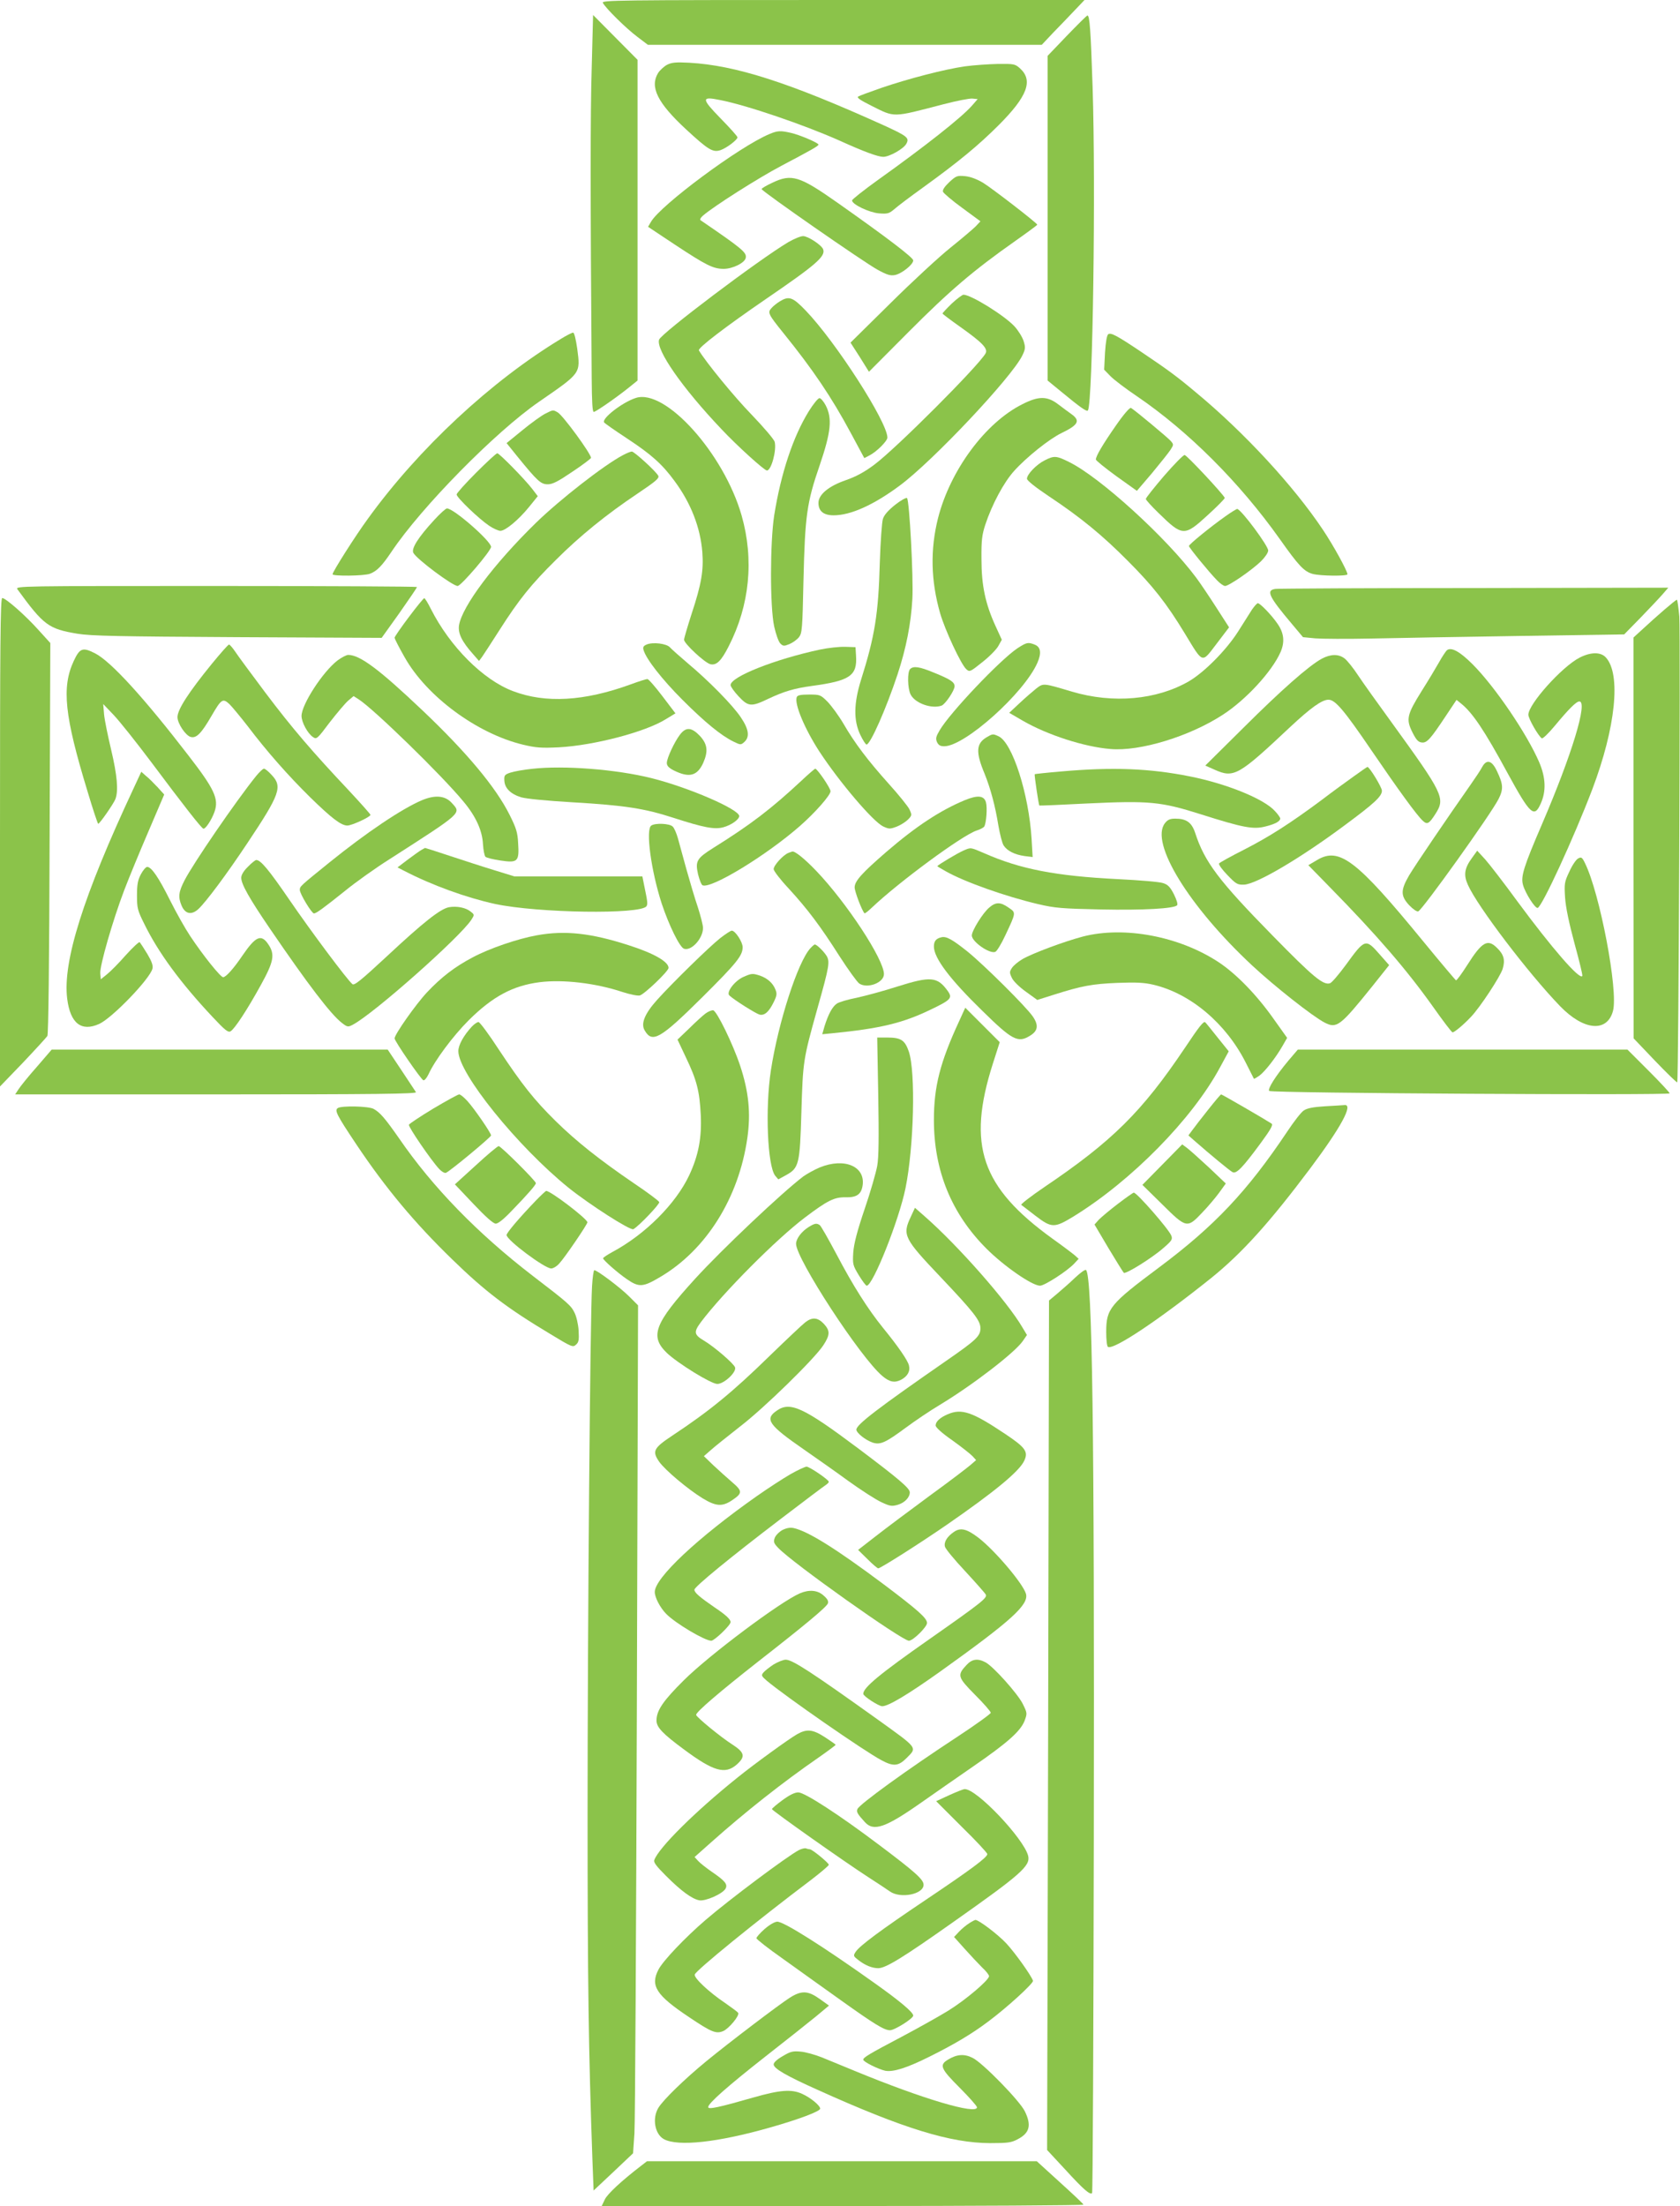 <?xml version="1.0" standalone="no"?>
<!DOCTYPE svg PUBLIC "-//W3C//DTD SVG 20010904//EN"
 "http://www.w3.org/TR/2001/REC-SVG-20010904/DTD/svg10.dtd">
<svg version="1.0" xmlns="http://www.w3.org/2000/svg"
 width="975pt" height="1280pt" viewBox="0 0 975 1280"
 preserveAspectRatio="xMidYMid meet">
<g transform="translate(0,1280) scale(0.1,-0.1)"
fill="#8bc34a" stroke="none">
<path d="M3499 12783 c18 -33 135 -148 199 -196 l62 -47 1143 0 1143 0 64 68
c36 37 92 95 125 130 l59 62 -1402 0 c-1333 0 -1402 -1 -1393 -17z"/>
<path d="M3434 12404 c-8 -262 -8 -737 0 -1801 1 -133 4 -193 12 -193 12 0
141 90 212 148 l42 34 0 931 0 930 -129 130 -129 130 -8 -309z"/>
<path d="M6192 12593 l-112 -117 0 -942 0 -942 78 -64 c114 -94 150 -119 156
-109 28 45 46 1295 27 1876 -11 333 -17 415 -30 415 -4 0 -57 -53 -119 -117z"/>
<path d="M3871 12424 c-18 -10 -42 -32 -52 -48 -49 -81 -3 -173 162 -326 130
-120 156 -136 201 -121 35 12 98 60 98 74 0 6 -44 55 -97 109 -113 116 -114
130 -6 108 156 -30 492 -145 698 -237 141 -64 221 -93 251 -93 36 0 119 47
134 76 19 34 7 44 -138 110 -545 246 -853 345 -1122 360 -78 4 -101 2 -129
-12z"/>
<path d="M5600 12415 c-118 -17 -327 -71 -485 -125 -66 -23 -126 -45 -134 -50
-11 -6 11 -21 75 -53 140 -70 119 -70 419 8 77 20 153 35 169 33 l30 -3 -34
-39 c-60 -68 -270 -234 -546 -431 -82 -59 -149 -112 -149 -118 0 -23 99 -70
156 -75 51 -4 59 -1 90 25 19 17 92 72 163 123 209 151 324 246 442 364 167
167 201 259 124 329 -29 26 -35 27 -128 26 -53 -1 -140 -7 -192 -14z"/>
<path d="M4465 12022 c-173 -72 -631 -412 -687 -509 l-17 -29 155 -103 c182
-120 223 -141 284 -141 52 0 123 35 128 64 6 31 -19 52 -262 218 -6 4 0 15 15
28 63 54 319 217 454 288 178 94 215 115 215 123 0 10 -110 57 -160 68 -60 14
-78 13 -125 -7z"/>
<path d="M5509 11743 c-28 -27 -40 -45 -36 -56 3 -8 53 -51 111 -93 l106 -78
-27 -29 c-16 -16 -82 -72 -148 -125 -66 -53 -223 -198 -349 -323 l-230 -227
54 -84 53 -85 231 232 c237 238 374 355 617 526 71 50 129 93 129 95 0 9 -262
211 -314 243 -37 22 -74 36 -106 39 -45 4 -51 2 -91 -35z"/>
<path d="M4483 11740 c-35 -16 -63 -33 -63 -37 0 -12 594 -425 673 -468 53
-29 74 -36 100 -31 39 7 107 61 107 85 0 16 -146 128 -440 335 -220 155 -266
169 -377 116z"/>
<path d="M4575 11395 c-170 -101 -739 -530 -750 -566 -19 -59 135 -280 361
-518 92 -98 250 -241 265 -241 25 0 57 117 45 166 -4 15 -63 84 -134 158 -102
105 -264 303 -306 373 -7 14 157 139 389 298 291 199 348 248 332 289 -10 25
-88 76 -116 76 -15 0 -53 -16 -86 -35z"/>
<path d="M5524 11039 c-30 -29 -54 -55 -54 -58 0 -3 48 -39 106 -80 124 -88
159 -124 144 -151 -38 -70 -521 -554 -647 -647 -56 -42 -106 -69 -164 -89
-101 -35 -159 -84 -159 -132 0 -48 30 -72 88 -72 99 0 232 60 383 172 191 141
650 628 712 755 18 37 19 47 8 83 -7 23 -31 62 -53 86 -58 63 -251 183 -296
184 -7 0 -38 -23 -68 -51z"/>
<path d="M4525 11051 c-16 -10 -38 -27 -48 -39 -23 -25 -19 -35 70 -145 172
-213 278 -370 391 -580 l78 -145 29 15 c42 21 105 84 105 104 0 90 -299 555
-474 737 -76 79 -97 86 -151 53z"/>
<path d="M3259 10836 c-408 -246 -830 -639 -1124 -1046 -74 -101 -205 -308
-205 -322 0 -12 184 -10 217 3 40 15 69 44 126 129 173 258 602 694 854 868
246 170 242 163 223 309 -8 55 -17 93 -24 93 -6 0 -36 -15 -67 -34z"/>
<path d="M6432 10861 c-8 -5 -15 -45 -19 -107 l-5 -99 36 -37 c20 -21 89 -73
154 -117 297 -202 595 -499 828 -827 111 -157 142 -190 192 -204 43 -12 202
-14 202 -2 0 19 -83 170 -143 259 -168 252 -457 565 -735 795 -113 95 -164
132 -317 235 -143 96 -177 114 -193 104z"/>
<path d="M3690 10491 c-78 -25 -199 -119 -184 -142 3 -5 63 -47 133 -93 140
-92 204 -149 275 -246 96 -129 151 -272 162 -414 8 -105 -5 -185 -62 -357 -24
-75 -44 -142 -44 -151 0 -22 120 -134 153 -142 35 -8 63 19 106 104 122 238
148 503 75 759 -103 360 -443 738 -614 682z"/>
<path d="M4694 10414 c-91 -147 -162 -360 -201 -605 -24 -157 -25 -528 0 -644
10 -45 25 -87 35 -98 17 -17 22 -17 54 -4 19 8 44 26 55 40 18 24 20 46 26
329 9 375 19 451 94 668 66 194 74 272 35 348 -12 23 -29 42 -36 42 -8 0 -36
-34 -62 -76z"/>
<path d="M5934 10455 c-215 -107 -419 -383 -490 -661 -46 -183 -42 -363 12
-552 28 -97 121 -297 152 -325 19 -17 22 -16 93 41 41 32 83 75 93 94 l20 36
-37 81 c-58 127 -81 233 -81 386 -1 110 3 141 22 200 39 118 108 247 168 313
72 80 205 186 274 219 99 48 112 72 57 111 -17 12 -52 38 -77 57 -62 47 -112
48 -206 0z"/>
<path d="M6477 10332 c-76 -109 -117 -178 -117 -198 0 -6 53 -49 119 -97 l119
-85 88 103 c48 58 96 118 107 135 19 30 19 31 1 52 -19 21 -209 179 -230 191
-7 4 -42 -36 -87 -101z"/>
<path d="M3165 10400 c-22 -11 -82 -54 -133 -96 l-92 -75 62 -77 c118 -145
137 -162 177 -162 28 0 59 16 143 73 59 39 107 76 108 80 1 23 -163 247 -193
264 -28 16 -26 16 -72 -7z"/>
<path d="M3615 10159 c-110 -58 -365 -257 -504 -392 -245 -239 -429 -485 -447
-595 -7 -46 16 -94 81 -167 l35 -40 18 24 c9 13 55 83 102 157 111 174 183
264 327 406 137 137 292 263 473 384 107 72 128 90 120 104 -13 25 -139 140
-153 140 -7 0 -30 -9 -52 -21z"/>
<path d="M2763 10057 c-62 -62 -113 -119 -113 -126 0 -18 130 -142 188 -181
25 -17 55 -30 66 -30 29 0 105 63 166 138 l51 63 -32 42 c-43 56 -191 207
-203 207 -6 0 -61 -51 -123 -113z"/>
<path d="M6755 10038 c-58 -68 -105 -127 -105 -133 0 -6 33 -42 73 -81 140
-137 150 -138 287 -12 55 50 99 95 98 99 -8 21 -221 249 -233 249 -8 0 -62
-55 -120 -122z"/>
<path d="M6063 10129 c-48 -24 -103 -81 -103 -107 1 -11 49 -49 128 -102 185
-123 310 -226 457 -374 146 -146 226 -248 332 -423 107 -176 96 -173 183 -59
l73 96 -74 115 c-41 64 -93 141 -116 172 -174 234 -559 584 -738 672 -74 37
-87 38 -142 10z"/>
<path d="M5195 9871 c-40 -32 -64 -59 -71 -82 -6 -19 -14 -133 -18 -254 -8
-297 -29 -427 -109 -680 -42 -135 -44 -234 -5 -317 15 -32 32 -58 37 -58 22 0
114 208 180 407 50 152 78 294 86 438 7 120 -17 572 -31 585 -5 4 -36 -13 -69
-39z"/>
<path d="M2520 9783 c-93 -101 -134 -166 -121 -191 20 -37 228 -192 257 -192
20 0 194 204 194 227 -1 34 -217 223 -256 223 -7 0 -40 -30 -74 -67z"/>
<path d="M7110 9803 c-85 -60 -210 -162 -210 -171 0 -9 116 -151 163 -199 17
-18 38 -33 47 -33 22 0 154 91 208 143 24 24 42 50 42 63 0 27 -151 231 -179
241 -3 1 -35 -18 -71 -44z"/>
<path d="M101 9381 c153 -210 181 -230 348 -258 80 -13 233 -16 931 -20 l835
-4 103 144 c56 80 102 147 102 151 0 3 -525 6 -1166 6 -1141 0 -1166 0 -1153
-19z"/>
<path d="M7403 9383 c-58 -7 -40 -44 96 -205 l63 -75 71 -7 c38 -3 185 -4 326
-1 141 3 528 10 861 15 l606 9 96 98 c52 54 110 115 128 136 l32 37 -1123 -2
c-618 0 -1139 -3 -1156 -5z"/>
<path d="M0 7913 l0 -1417 133 138 c72 76 136 146 142 155 6 10 11 424 13
1148 l4 1132 -69 76 c-75 84 -190 185 -210 185 -11 0 -13 -272 -13 -1417z"/>
<path d="M2373 9220 c-46 -61 -83 -115 -83 -120 0 -6 26 -57 58 -113 128 -228
421 -444 688 -508 76 -18 106 -20 209 -15 203 11 501 89 619 163 l56 34 -76
100 c-41 54 -80 99 -87 99 -7 0 -51 -14 -97 -31 -269 -98 -494 -111 -683 -39
-173 65 -366 258 -477 478 -17 34 -34 62 -38 61 -4 0 -44 -49 -89 -109z"/>
<path d="M9660 9263 c-36 -31 -91 -80 -122 -109 l-58 -53 0 -1163 1 -1163 124
-130 c68 -71 126 -127 129 -125 8 9 19 2599 12 2703 -5 53 -11 97 -14 97 -4 0
-36 -26 -72 -57z"/>
<path d="M7266 9263 c-13 -21 -49 -78 -81 -128 -69 -108 -195 -235 -285 -288
-187 -108 -440 -131 -679 -60 -168 50 -165 50 -207 18 -20 -16 -64 -54 -97
-85 l-60 -56 79 -46 c144 -83 358 -152 509 -164 170 -15 459 73 652 199 133
86 285 250 335 364 25 58 20 110 -18 164 -34 50 -101 119 -114 119 -5 0 -20
-17 -34 -37z"/>
<path d="M3752 9060 c-18 -8 -22 -15 -17 -32 15 -52 108 -171 225 -288 130
-130 225 -208 297 -243 41 -20 43 -20 63 -2 32 29 26 74 -20 142 -46 70 -188
214 -309 315 -47 40 -93 81 -102 91 -19 23 -100 33 -137 17z"/>
<path d="M5904 9038 c-100 -67 -391 -373 -451 -476 -21 -36 -24 -47 -15 -68 9
-18 19 -24 42 -24 119 0 462 307 540 483 26 58 20 94 -16 107 -38 15 -46 13
-100 -22z"/>
<path d="M1230 8949 c-136 -167 -200 -266 -200 -310 0 -37 48 -108 77 -115 33
-9 62 21 121 123 57 98 65 103 104 67 16 -16 64 -74 106 -128 109 -144 233
-285 363 -413 124 -121 179 -163 215 -163 26 0 134 50 134 62 0 4 -57 68 -127
143 -210 223 -327 359 -483 566 -81 108 -160 215 -175 238 -15 22 -31 41 -36
41 -5 0 -49 -50 -99 -111z"/>
<path d="M4759 9031 c-262 -56 -519 -158 -519 -206 0 -9 21 -38 46 -65 57 -61
74 -62 172 -15 91 43 151 61 254 75 221 30 264 59 256 176 l-3 49 -60 2 c-33
1 -99 -6 -146 -16z"/>
<path d="M8397 9027 c-7 -7 -28 -38 -45 -69 -18 -32 -63 -107 -101 -167 -86
-138 -92 -164 -54 -240 22 -44 34 -57 54 -59 30 -4 50 18 144 160 l58 87 25
-20 c67 -53 136 -155 272 -406 131 -240 154 -261 192 -175 32 71 29 150 -9
239 -71 165 -257 439 -387 569 -75 75 -124 101 -149 81z"/>
<path d="M428 8965 c-71 -153 -54 -318 80 -757 31 -104 59 -188 62 -188 9 1
89 116 100 144 18 49 10 138 -25 286 -19 80 -38 172 -41 205 l-5 60 62 -65
c34 -36 132 -159 219 -275 186 -249 288 -379 300 -383 12 -4 48 50 65 98 26
74 0 131 -151 326 -257 334 -451 547 -542 593 -72 37 -89 31 -124 -44z"/>
<path d="M9167 8984 c-103 -53 -297 -270 -297 -331 0 -23 58 -124 78 -137 6
-3 39 29 74 71 83 100 126 143 144 143 50 0 -42 -305 -216 -710 -108 -251
-125 -306 -111 -355 13 -47 70 -137 85 -133 26 8 209 405 317 688 136 359 168
670 78 766 -30 32 -88 31 -152 -2z"/>
<path d="M1959 8968 c-86 -66 -209 -256 -209 -322 0 -37 36 -103 67 -123 20
-14 25 -10 96 85 42 54 90 111 107 126 l32 27 30 -19 c86 -55 480 -438 607
-592 73 -87 110 -169 114 -249 2 -34 9 -67 14 -72 6 -6 46 -16 88 -22 100 -15
109 -6 102 101 -3 62 -11 87 -50 165 -80 160 -250 363 -505 605 -251 238 -363
322 -431 322 -11 0 -39 -15 -62 -32z"/>
<path d="M7671 8978 c-75 -41 -232 -179 -456 -402 l-220 -218 54 -24 c112 -50
138 -35 440 249 119 111 183 157 221 157 39 0 90 -60 250 -295 154 -226 265
-379 298 -408 25 -23 36 -17 73 41 58 91 46 115 -256 532 -78 107 -165 229
-193 271 -28 43 -63 86 -78 98 -35 27 -80 27 -133 -1z"/>
<path d="M5282 8918 c-17 -17 -15 -113 3 -148 26 -51 123 -85 180 -64 22 9 75
88 75 112 0 24 -23 40 -122 80 -82 34 -117 39 -136 20z"/>
<path d="M4624 8755 c-15 -39 46 -184 131 -315 118 -180 311 -406 370 -435 35
-16 40 -16 80 -1 23 9 52 28 65 41 23 24 23 26 8 59 -9 18 -62 84 -119 147
-122 136 -198 236 -264 350 -27 46 -69 103 -92 127 -41 41 -44 42 -108 42 -49
0 -67 -4 -71 -15z"/>
<path d="M3946 8537 c-32 -42 -76 -136 -76 -164 0 -16 11 -28 38 -42 91 -46
138 -34 173 42 30 68 25 109 -19 157 -49 51 -81 53 -116 7z"/>
<path d="M5724 8521 c-59 -36 -62 -86 -10 -210 35 -87 62 -188 80 -300 9 -51
22 -104 31 -117 20 -31 64 -53 121 -61 l47 -6 -6 104 c-16 263 -112 561 -192
597 -33 15 -34 15 -71 -7z"/>
<path d="M8602 8350 c-9 -18 -40 -64 -68 -104 -128 -182 -321 -466 -356 -525
-50 -86 -50 -119 0 -173 23 -24 45 -39 53 -36 25 10 421 563 466 652 29 57 27
86 -9 161 -29 63 -60 72 -86 25z"/>
<path d="M3087 8339 c-48 -5 -104 -15 -125 -22 -33 -11 -37 -16 -35 -46 2 -44
36 -78 97 -97 32 -9 145 -20 296 -29 309 -18 421 -36 591 -91 173 -56 236 -68
287 -54 45 12 92 45 92 65 0 39 -293 166 -509 220 -204 51 -508 75 -694 54z"/>
<path d="M7859 8297 c-41 -29 -126 -91 -189 -139 -183 -136 -305 -214 -452
-289 -75 -38 -140 -74 -143 -79 -4 -6 18 -36 48 -67 51 -53 58 -57 97 -56 72
3 327 153 586 346 173 128 214 167 214 199 0 20 -72 138 -84 138 -2 0 -37 -24
-77 -53z"/>
<path d="M1487 8298 c-118 -146 -367 -510 -416 -606 -35 -68 -38 -97 -17 -147
21 -49 58 -56 98 -19 46 44 162 199 285 384 188 282 204 326 139 394 -18 20
-38 36 -44 36 -6 0 -26 -19 -45 -42z"/>
<path d="M4650 8269 c-173 -161 -291 -252 -509 -388 -97 -61 -107 -77 -90
-153 8 -33 20 -63 27 -65 52 -20 370 174 564 344 88 77 178 179 178 202 0 18
-77 131 -89 131 -3 -1 -40 -32 -81 -71z"/>
<path d="M6161 8324 c-84 -7 -155 -15 -156 -16 -3 -4 23 -179 27 -182 2 -1
127 4 278 12 360 17 426 11 660 -63 246 -78 304 -89 376 -70 56 14 84 30 84
46 0 5 -13 24 -30 42 -61 70 -278 159 -494 202 -235 47 -448 55 -745 29z"/>
<path d="M774 8223 c-292 -624 -411 -1004 -384 -1218 18 -143 82 -193 186
-146 76 35 294 261 309 321 4 18 -4 41 -30 85 -20 33 -40 63 -44 68 -4 4 -40
-30 -81 -75 -40 -46 -90 -96 -109 -111 l-36 -29 -3 34 c-4 43 73 310 139 483
27 71 91 226 141 342 l91 213 -39 43 c-22 23 -51 53 -67 65 l-27 24 -46 -99z"/>
<path d="M2449 8157 c-116 -49 -323 -188 -537 -361 -172 -139 -172 -139 -172
-160 0 -22 69 -136 82 -136 13 0 53 29 183 133 60 49 174 130 253 180 430 276
419 267 365 327 -39 44 -97 49 -174 17z"/>
<path d="M5599 8157 c-142 -59 -282 -151 -454 -299 -143 -124 -185 -170 -185
-207 0 -23 41 -132 57 -150 2 -3 20 11 41 31 159 151 527 422 610 449 20 6 40
17 44 23 12 19 19 110 10 141 -11 39 -48 43 -123 12z"/>
<path d="M6761 8024 c-89 -113 138 -483 506 -826 131 -122 352 -296 420 -331
71 -37 91 -21 277 210 l98 123 -52 59 c-85 97 -87 97 -201 -60 -40 -54 -80
-101 -90 -104 -39 -13 -97 35 -333 276 -312 318 -395 427 -450 597 -20 60 -51
82 -115 82 -31 0 -44 -6 -60 -26z"/>
<path d="M3780 8010 c-34 -21 -2 -260 60 -452 43 -129 105 -255 130 -263 43
-14 110 60 110 121 0 16 -14 70 -30 120 -17 49 -46 148 -66 219 -20 72 -42
153 -50 182 -8 28 -21 59 -30 67 -17 18 -100 22 -124 6z"/>
<path d="M2445 7868 c-11 -6 -46 -32 -79 -56 l-59 -45 39 -20 c162 -84 362
-156 527 -192 249 -53 847 -62 879 -13 8 13 6 27 -14 123 l-10 50 -372 0 -371
0 -120 37 c-66 20 -182 58 -258 83 -75 25 -138 45 -140 45 -1 0 -11 -6 -22
-12z"/>
<path d="M5592 7865 c-33 -14 -152 -85 -152 -91 0 -1 21 -14 48 -29 109 -62
349 -147 537 -191 98 -23 138 -26 365 -31 246 -5 422 5 441 24 6 6 -2 31 -18
64 -22 43 -35 56 -63 65 -19 7 -137 17 -262 23 -360 18 -567 58 -775 150 -82
35 -77 35 -121 16z"/>
<path d="M4575 7851 c-31 -13 -85 -72 -85 -94 0 -10 38 -60 85 -110 113 -123
187 -222 297 -395 51 -79 103 -151 115 -159 48 -31 143 5 143 55 0 85 -216
414 -393 599 -67 70 -124 116 -139 112 -2 0 -12 -4 -23 -8z"/>
<path d="M8542 7821 c-43 -59 -49 -98 -23 -155 54 -123 352 -515 535 -704 137
-142 273 -154 307 -28 32 117 -77 687 -163 859 -16 33 -21 36 -39 26 -12 -6
-35 -40 -51 -76 -29 -61 -30 -70 -25 -151 4 -58 23 -148 55 -267 27 -99 48
-183 45 -188 -15 -25 -179 165 -376 432 -78 107 -163 217 -188 245 l-46 50
-31 -43z"/>
<path d="M7644 7810 l-51 -30 125 -128 c272 -277 447 -480 599 -694 58 -82
108 -148 113 -148 11 0 65 45 107 90 52 54 171 235 184 279 15 50 7 82 -32
120 -55 56 -88 37 -174 -99 -32 -50 -61 -90 -65 -88 -4 2 -90 104 -191 227
-386 471 -486 548 -615 471z"/>
<path d="M1439 7771 c-25 -24 -39 -48 -39 -64 0 -37 47 -120 167 -296 221
-324 354 -498 417 -546 32 -25 36 -25 63 -11 121 63 626 511 689 610 18 28 18
29 -5 47 -28 23 -80 33 -126 25 -50 -10 -148 -87 -360 -285 -151 -140 -189
-171 -200 -161 -30 25 -238 303 -364 487 -122 178 -168 233 -194 233 -5 0 -27
-17 -48 -39z"/>
<path d="M818 7728 c-18 -34 -23 -59 -23 -123 0 -74 3 -87 42 -165 82 -168
212 -344 396 -540 73 -78 91 -92 105 -84 24 14 98 127 176 269 75 136 83 177
43 236 -41 61 -73 47 -149 -64 -52 -77 -97 -127 -113 -127 -15 0 -115 124
-192 240 -28 42 -80 134 -116 206 -67 134 -108 194 -133 194 -7 0 -24 -19 -36
-42z"/>
<path d="M5741 7534 c-37 -31 -101 -134 -101 -162 0 -36 103 -108 136 -95 9 3
36 47 59 97 63 134 62 130 18 160 -47 33 -74 33 -112 0z"/>
<path d="M4179 7356 c-63 -50 -275 -257 -365 -357 -72 -80 -96 -138 -73 -177
44 -77 90 -51 336 193 198 197 233 240 233 289 0 31 -43 96 -63 96 -7 0 -37
-20 -68 -44z"/>
<path d="M3115 7373 c-111 -20 -275 -76 -372 -128 -104 -55 -180 -113 -265
-203 -64 -68 -188 -244 -188 -267 0 -16 153 -238 167 -243 7 -2 20 14 30 35
37 81 142 222 233 313 139 138 256 201 412 221 136 17 325 -5 481 -57 43 -14
88 -23 100 -20 27 7 167 141 167 160 0 36 -86 85 -230 131 -219 71 -371 88
-535 58z"/>
<path d="M6285 7366 c-110 -29 -292 -97 -351 -131 -24 -14 -52 -37 -61 -51
-15 -23 -15 -28 0 -59 9 -19 43 -52 82 -80 l65 -47 98 31 c161 51 221 62 367
68 110 4 155 2 210 -11 215 -51 421 -225 536 -454 24 -48 45 -89 46 -91 1 -2
15 6 31 17 33 24 96 105 135 173 l27 47 -77 108 c-99 141 -217 262 -319 330
-228 151 -548 212 -789 150z"/>
<path d="M5465 7362 c-32 -7 -45 -22 -45 -54 0 -67 93 -190 282 -374 172 -169
206 -187 275 -144 47 28 52 61 17 112 -39 57 -282 298 -378 376 -89 71 -123
90 -151 84z"/>
<path d="M4703 7298 c-73 -80 -186 -429 -229 -708 -34 -221 -20 -555 25 -612
l18 -21 44 24 c76 42 81 61 90 368 9 295 10 303 93 600 70 248 74 273 51 308
-18 27 -55 62 -66 63 -3 0 -15 -10 -26 -22z"/>
<path d="M4313 7131 c-50 -23 -100 -89 -80 -107 26 -25 153 -105 175 -111 29
-7 55 16 83 74 18 37 19 48 9 72 -15 38 -47 65 -89 80 -44 14 -48 14 -98 -8z"/>
<path d="M5205 7075 c-77 -25 -182 -53 -232 -64 -51 -10 -103 -25 -116 -34
-26 -17 -50 -62 -72 -132 l-13 -46 61 6 c273 27 403 58 562 134 124 59 134 70
106 110 -61 85 -99 88 -296 26z"/>
<path d="M5566 6874 c-110 -238 -146 -378 -146 -572 0 -295 102 -544 305 -747
102 -102 265 -215 311 -215 26 0 156 84 197 127 l27 29 -22 20 c-13 11 -71 55
-130 97 -414 299 -497 542 -346 1015 l40 125 -100 100 -100 100 -36 -79z"/>
<path d="M4094 6919 c-16 -12 -59 -51 -95 -87 l-67 -64 48 -102 c64 -133 80
-197 87 -336 6 -132 -13 -233 -67 -349 -78 -166 -256 -344 -447 -446 -29 -16
-53 -32 -53 -36 0 -10 84 -84 138 -121 71 -49 94 -47 196 14 265 157 453 457
503 803 21 144 9 270 -42 423 -42 126 -135 316 -156 320 -9 1 -29 -7 -45 -19z"/>
<path d="M6876 6719 c-248 -369 -420 -540 -814 -806 -78 -53 -139 -100 -135
-104 5 -3 41 -32 82 -63 94 -72 110 -72 220 -5 337 207 690 566 851 865 l51
94 -62 77 c-34 43 -67 84 -74 91 -9 10 -35 -23 -119 -149z"/>
<path d="M2738 6843 c-48 -52 -78 -107 -78 -142 0 -128 343 -553 640 -793 121
-97 359 -250 376 -240 32 18 154 146 150 157 -2 7 -69 57 -148 110 -198 135
-334 243 -453 360 -127 125 -196 213 -330 415 -57 88 -111 160 -118 160 -7 0
-25 -12 -39 -27z"/>
<path d="M5097 6443 c4 -242 3 -358 -6 -408 -7 -38 -39 -151 -73 -250 -44
-130 -62 -200 -66 -252 -4 -68 -3 -74 32 -132 21 -34 41 -61 46 -61 36 0 187
379 225 565 49 240 60 676 19 795 -23 65 -45 80 -126 80 l-57 0 6 -337z"/>
<path d="M213 6609 c-49 -55 -96 -114 -106 -130 l-19 -29 1167 0 c930 0 1165
3 1159 13 -4 6 -43 65 -86 130 l-78 117 -975 0 -975 0 -87 -101z"/>
<path d="M7479 6648 c-76 -91 -124 -167 -113 -178 13 -13 2324 -26 2324 -14 0
5 -55 64 -123 132 l-122 122 -957 0 -956 0 -53 -62z"/>
<path d="M2515 6368 c-76 -46 -139 -88 -142 -94 -4 -12 127 -204 176 -257 14
-15 31 -25 39 -22 22 8 262 207 262 217 0 14 -97 155 -137 199 -20 22 -41 39
-48 39 -7 0 -74 -37 -150 -82z"/>
<path d="M7013 6363 c-39 -49 -80 -102 -93 -120 l-23 -31 34 -30 c90 -79 206
-175 222 -183 22 -12 58 25 164 169 60 82 73 106 62 113 -40 26 -287 169 -292
169 -3 0 -36 -39 -74 -87z"/>
<path d="M7689 6381 c-66 -4 -103 -11 -122 -24 -15 -9 -59 -66 -98 -125 -231
-345 -421 -546 -741 -785 -287 -214 -308 -240 -308 -376 0 -44 4 -82 10 -86
32 -20 298 158 601 401 177 143 336 319 571 632 180 240 254 376 201 370 -10
-1 -61 -4 -114 -7z"/>
<path d="M1961 6371 c-21 -13 -8 -39 109 -214 170 -254 338 -454 552 -662 194
-189 321 -285 571 -435 125 -76 132 -79 150 -62 16 14 18 27 15 82 -2 36 -13
83 -24 104 -20 41 -38 57 -242 213 -320 246 -581 514 -776 798 -81 116 -111
151 -148 171 -30 16 -184 19 -207 5z"/>
<path d="M6746 6043 l-116 -118 114 -112 c141 -140 146 -141 232 -50 33 34 77
86 99 116 l39 54 -99 94 c-55 51 -112 102 -127 113 l-27 20 -115 -117z"/>
<path d="M2762 6039 l-122 -111 108 -114 c71 -75 114 -113 129 -114 14 0 47
26 96 78 91 94 137 147 137 157 0 13 -203 215 -216 215 -6 0 -66 -50 -132
-111z"/>
<path d="M4757 6026 c-31 -13 -74 -37 -95 -52 -125 -95 -472 -423 -628 -594
-237 -260 -264 -333 -164 -430 63 -60 257 -180 293 -180 39 0 112 68 103 96
-7 22 -121 120 -180 155 -59 35 -61 50 -18 108 129 171 437 481 604 607 131
99 170 118 235 117 64 -2 91 17 99 67 18 112 -105 165 -249 106z"/>
<path d="M3109 5833 c-96 -100 -169 -186 -169 -199 0 -29 221 -194 259 -194
11 0 32 12 46 28 30 31 165 229 164 240 -2 21 -213 182 -239 182 -3 0 -31 -26
-61 -57z"/>
<path d="M6489 5816 c-46 -35 -96 -77 -111 -92 l-26 -29 81 -137 c45 -75 85
-139 89 -143 10 -10 163 85 229 143 49 42 55 51 47 72 -13 36 -200 250 -218
250 -4 0 -45 -29 -91 -64z"/>
<path d="M5285 5738 c-49 -104 -38 -125 171 -345 196 -207 234 -255 234 -300
0 -45 -24 -68 -196 -187 -398 -276 -524 -372 -524 -401 0 -19 53 -61 94 -75
45 -15 75 -1 194 87 51 38 140 98 197 132 189 114 435 303 481 370 l24 35 -27
45 c-86 148 -373 474 -566 643 l-57 50 -25 -54z"/>
<path d="M4694 5681 c-41 -25 -74 -68 -74 -98 0 -87 374 -661 501 -767 41 -35
71 -41 108 -22 38 20 55 50 46 84 -7 29 -62 109 -150 217 -89 110 -175 246
-269 425 -48 90 -92 168 -99 172 -18 12 -29 10 -63 -11z"/>
<path d="M6240 5387 c-30 -29 -77 -70 -103 -92 l-49 -41 -5 -2464 -6 -2465
104 -112 c107 -117 145 -150 157 -138 4 4 8 930 10 2058 4 2376 -9 3262 -45
3298 -5 5 -33 -16 -63 -44z"/>
<path d="M3436 5338 c-11 -178 -26 -1970 -26 -3063 0 -981 6 -1381 28 -2002
l7 -183 115 108 114 108 8 115 c4 63 10 1169 14 2459 l7 2346 -52 52 c-50 50
-185 152 -202 152 -4 0 -10 -42 -13 -92z"/>
<path d="M4674 5128 c-16 -12 -108 -99 -204 -192 -218 -213 -351 -322 -567
-465 -110 -73 -120 -91 -77 -153 34 -48 167 -160 254 -213 75 -45 111 -48 167
-11 63 42 63 54 2 106 -29 25 -78 69 -109 98 l-55 53 40 35 c22 20 99 81 170
137 142 109 431 392 483 471 40 61 40 85 3 125 -35 37 -67 40 -107 9z"/>
<path d="M4508 4615 c-72 -49 -47 -84 157 -225 66 -46 182 -127 257 -182 75
-54 162 -110 193 -124 51 -24 61 -25 96 -15 40 12 69 43 69 72 0 24 -64 78
-298 254 -319 239 -396 275 -474 220z"/>
<path d="M5500 4594 c-45 -19 -70 -43 -70 -65 0 -11 36 -44 98 -87 53 -38 106
-80 117 -92 l20 -22 -30 -26 c-17 -15 -124 -97 -240 -181 -115 -85 -256 -190
-312 -234 l-103 -80 54 -53 c30 -30 58 -54 63 -54 13 0 243 146 398 253 275
190 420 309 449 371 25 53 8 77 -112 157 -190 127 -251 148 -332 113z"/>
<path d="M4587 4246 c-43 -25 -131 -82 -195 -127 -344 -242 -592 -475 -592
-556 0 -32 31 -91 66 -127 54 -55 224 -156 262 -156 18 0 112 90 112 108 0 16
-26 41 -95 87 -84 58 -115 84 -115 101 0 17 210 189 500 410 135 103 253 192
263 198 9 6 17 14 17 18 0 12 -112 88 -129 88 -9 0 -52 -20 -94 -44z"/>
<path d="M4540 3922 c-19 -11 -39 -31 -44 -46 -8 -22 -5 -31 20 -57 82 -87
719 -539 759 -539 24 0 105 80 105 103 0 28 -52 74 -251 224 -277 207 -440
309 -524 327 -20 4 -41 0 -65 -12z"/>
<path d="M5537 3912 c-40 -27 -60 -59 -53 -86 3 -13 56 -77 117 -142 61 -66
115 -127 120 -136 10 -19 -22 -45 -326 -258 -290 -203 -385 -282 -385 -318 0
-14 90 -72 110 -72 36 0 151 69 339 203 411 294 514 387 495 450 -18 60 -181
252 -276 325 -67 51 -103 60 -141 34z"/>
<path d="M4642 3555 c-115 -50 -526 -358 -673 -504 -121 -120 -159 -176 -159
-234 0 -39 35 -76 161 -169 170 -126 237 -145 304 -87 52 46 47 70 -22 115
-67 42 -213 162 -213 174 0 17 137 134 356 306 287 224 400 319 409 341 4 13
-3 26 -25 45 -35 32 -84 36 -138 13z"/>
<path d="M4489 3142 c-24 -16 -51 -37 -59 -47 -13 -16 -11 -20 20 -47 107 -90
565 -408 665 -461 70 -38 99 -35 146 12 63 63 69 54 -166 223 -386 276 -496
348 -535 348 -14 0 -46 -13 -71 -28z"/>
<path d="M5609 3139 c-55 -59 -52 -70 50 -173 50 -50 91 -97 91 -104 0 -6 -87
-69 -192 -138 -292 -191 -572 -394 -582 -421 -7 -16 1 -29 43 -75 51 -57 120
-33 329 114 70 49 203 142 296 206 205 141 278 207 302 267 16 44 16 45 -10
98 -29 59 -172 219 -217 242 -45 24 -78 19 -110 -16z"/>
<path d="M4625 2737 c-50 -29 -246 -171 -345 -251 -247 -198 -458 -408 -483
-479 -5 -13 14 -37 69 -92 87 -87 150 -133 192 -141 36 -7 137 38 153 68 13
25 -3 45 -81 98 -30 21 -65 48 -77 61 l-22 24 99 88 c198 176 409 343 623 491
53 37 97 70 97 72 0 2 -28 22 -62 44 -71 46 -105 50 -163 17z"/>
<path d="M5509 2384 l-76 -35 148 -148 c82 -80 149 -152 149 -159 0 -19 -96
-90 -355 -264 -267 -179 -386 -268 -409 -303 -15 -23 -14 -25 17 -49 39 -30
79 -46 114 -46 43 0 143 61 437 269 392 276 447 325 433 383 -26 101 -301 391
-369 387 -7 0 -47 -16 -89 -35z"/>
<path d="M4541 2355 c-34 -25 -61 -48 -61 -52 1 -9 427 -310 564 -398 51 -33
106 -69 121 -80 62 -43 195 -16 195 39 0 30 -45 71 -255 229 -233 176 -435
307 -472 307 -21 0 -51 -15 -92 -45z"/>
<path d="M4636 2065 c-68 -36 -400 -284 -541 -405 -120 -103 -249 -239 -274
-289 -48 -93 -13 -148 181 -277 128 -86 154 -96 195 -79 33 14 97 91 87 106
-3 5 -38 31 -77 58 -91 61 -180 144 -175 164 5 23 359 311 676 550 56 43 102
82 102 87 0 11 -97 90 -110 90 -5 0 -14 2 -22 5 -7 3 -26 -2 -42 -10z"/>
<path d="M5625 1641 c-16 -10 -43 -32 -59 -49 l-29 -31 61 -68 c33 -37 79 -86
101 -108 23 -21 41 -44 41 -51 0 -23 -137 -139 -236 -200 -55 -34 -177 -102
-271 -152 -190 -100 -223 -120 -223 -133 0 -12 87 -55 127 -64 46 -9 126 16
258 82 143 71 247 133 341 204 110 82 263 222 259 236 -9 29 -103 161 -154
216 -47 51 -160 137 -180 137 -3 0 -19 -8 -36 -19z"/>
<path d="M4437 1607 c-26 -23 -47 -47 -47 -53 0 -6 69 -60 153 -119 83 -60
235 -168 337 -241 196 -140 252 -174 285 -174 27 0 135 68 135 85 0 19 -77 84
-225 189 -302 215 -526 356 -564 356 -16 -1 -44 -17 -74 -43z"/>
<path d="M4584 1209 c-64 -41 -351 -259 -484 -368 -129 -106 -251 -225 -279
-271 -37 -61 -21 -153 32 -182 82 -44 312 -19 614 67 173 49 293 95 293 110 0
18 -56 64 -105 86 -61 28 -128 23 -282 -21 -202 -58 -263 -71 -263 -56 0 22
115 123 330 292 118 92 250 197 293 232 l78 65 -53 38 c-68 49 -106 51 -174 8z"/>
<path d="M4543 870 c-32 -18 -53 -37 -53 -48 0 -24 72 -66 260 -150 492 -222
765 -306 995 -307 106 0 125 3 162 23 69 36 80 81 41 161 -29 61 -247 284
-304 311 -48 24 -91 21 -143 -11 -51 -31 -42 -52 69 -163 55 -55 100 -106 100
-113 0 -45 -316 49 -702 208 -68 28 -156 64 -197 81 -40 16 -97 32 -125 34
-44 4 -58 1 -103 -26z"/>
<path d="M3720 233 c-113 -87 -194 -162 -210 -195 l-18 -38 1400 0 c770 0
1398 4 1396 8 -1 5 -63 63 -137 130 l-134 122 -1131 0 -1131 0 -35 -27z"/>
</g>
</svg>
